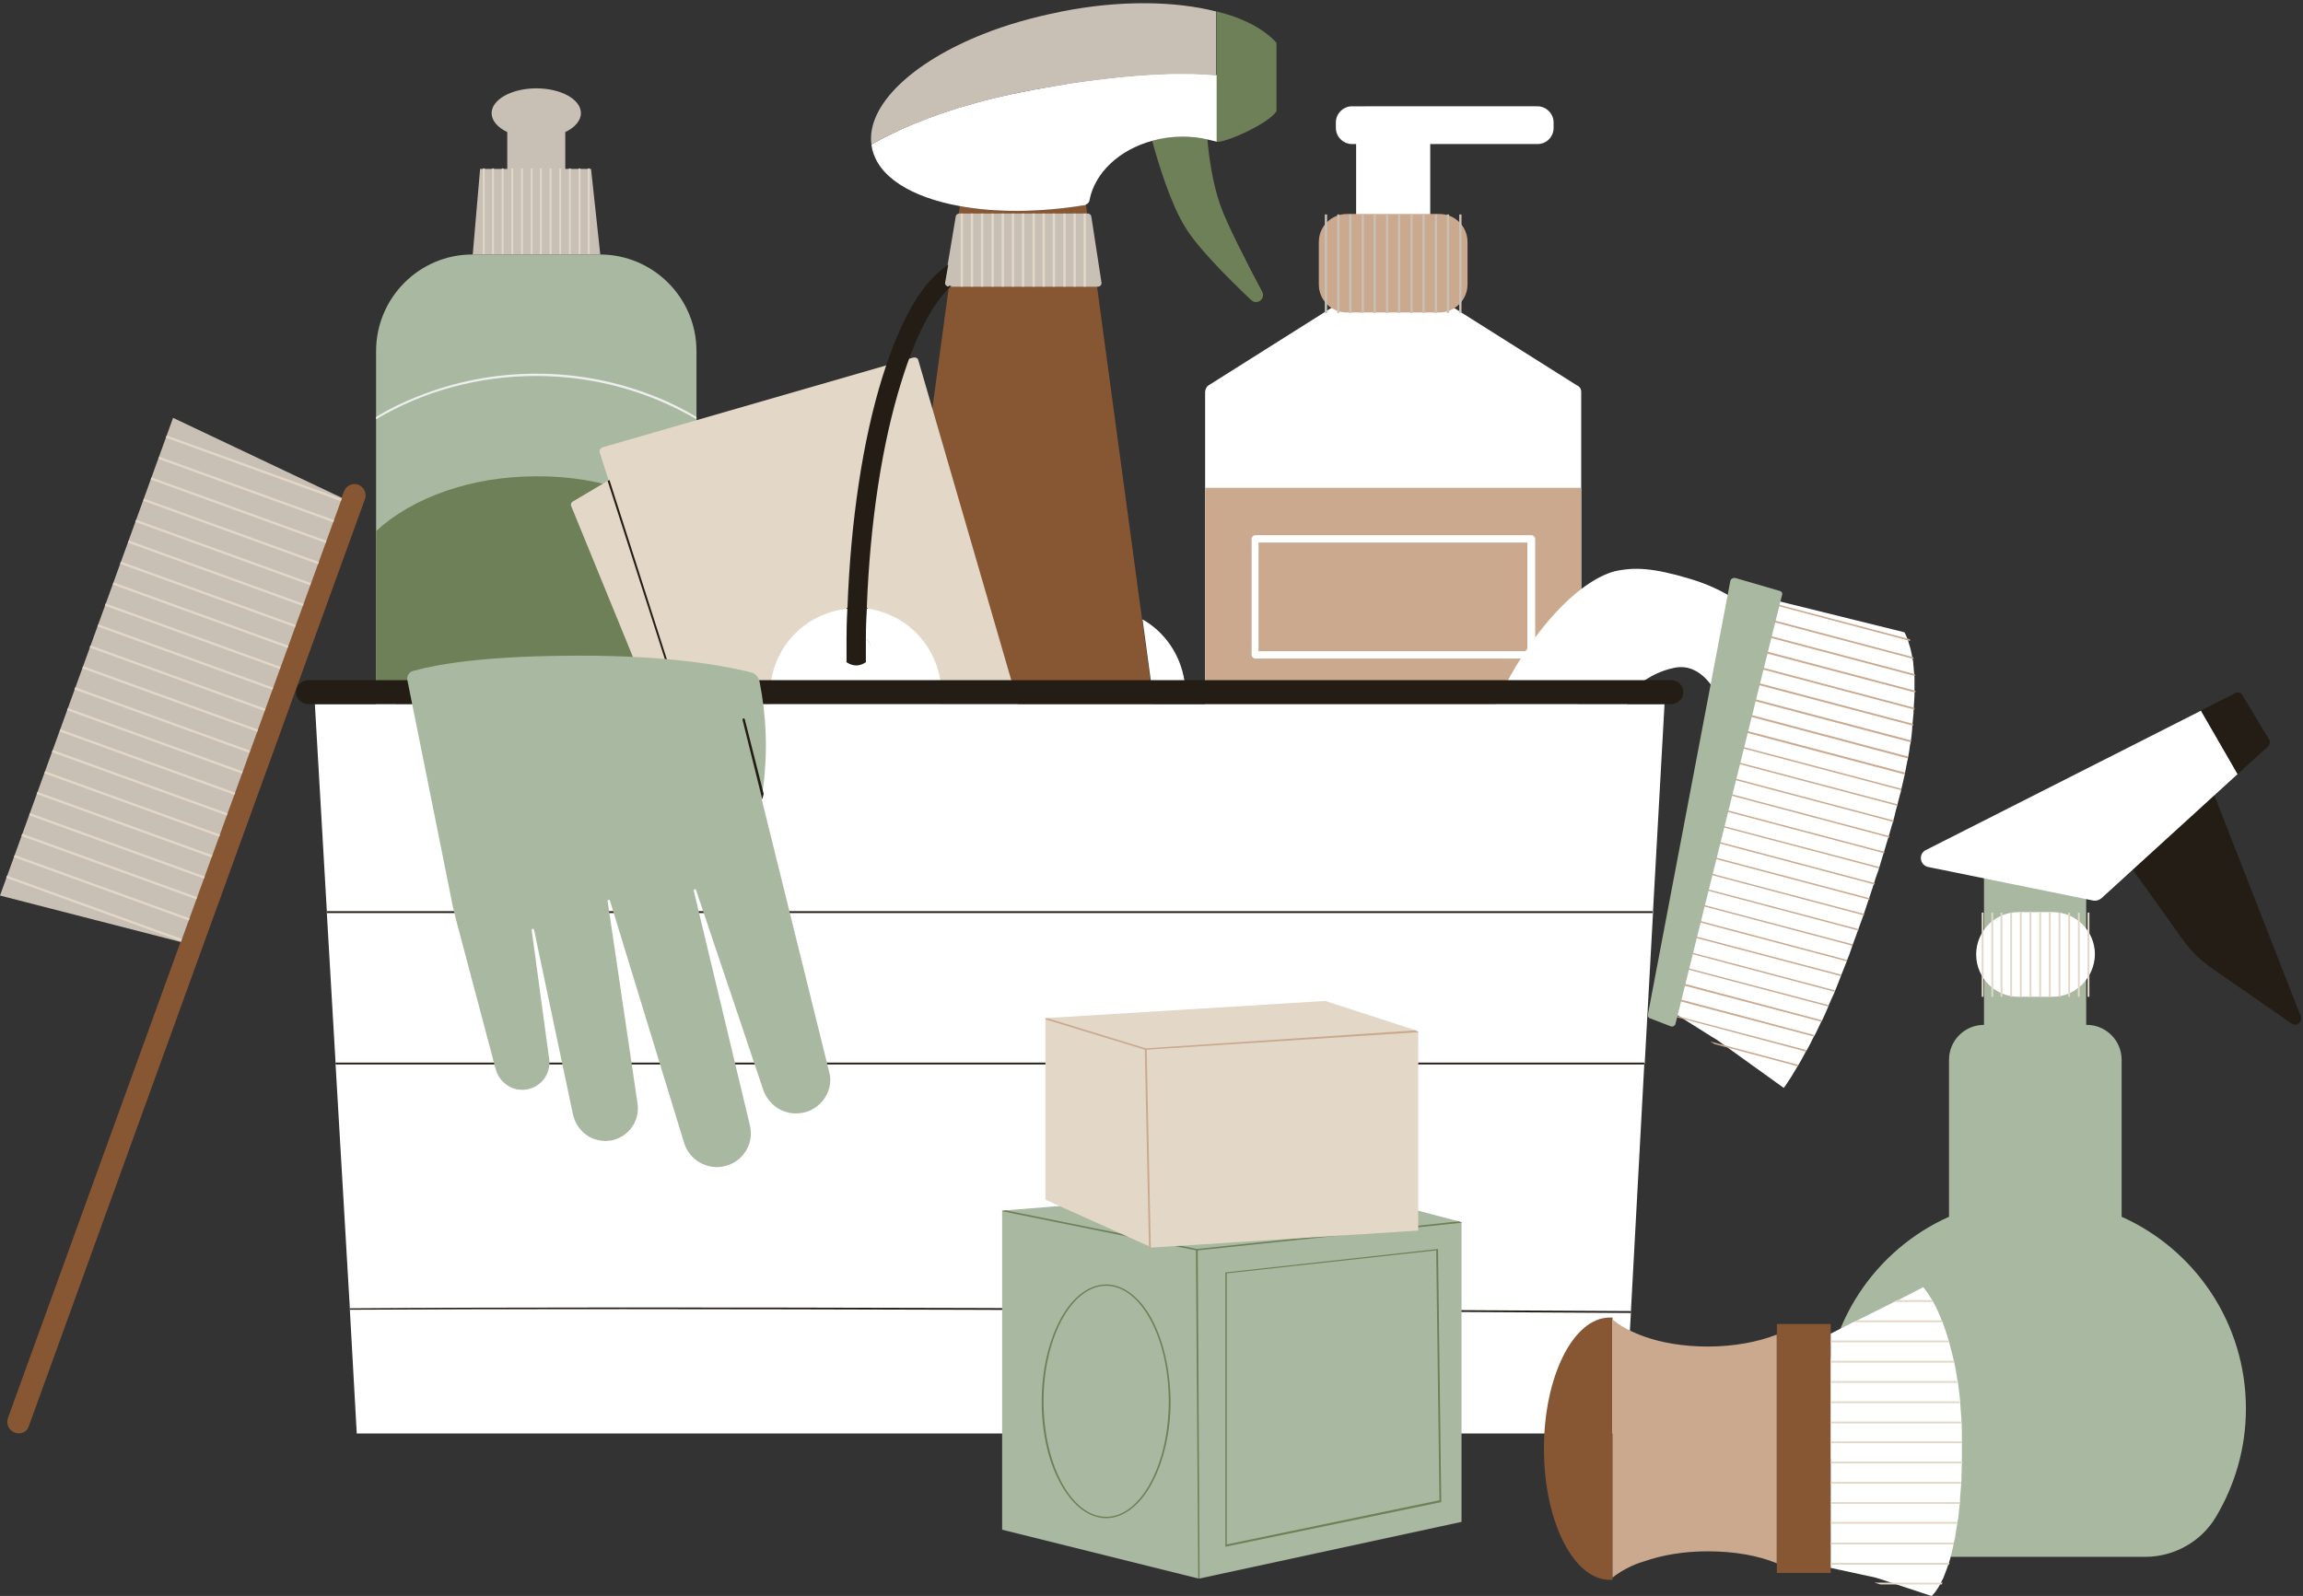 <?xml version="1.0" encoding="UTF-8"?><svg xmlns="http://www.w3.org/2000/svg" xmlns:xlink="http://www.w3.org/1999/xlink" height="346.8" preserveAspectRatio="xMidYMid meet" version="1.0" viewBox="0.0 -0.7 500.3 346.8" width="500.3" zoomAndPan="magnify"><rect x="0.0" y="-0.7" width="500.3" height="346.8" fill="#333333" stroke="none"/><g><g><g id="change1_5"><path d="M151.3,75.6v117.1c0,1.2-0.9,2.1-2.1,2.1H83.8c-1.2,0-2.1-0.9-2.1-2.1V75.6c0-11.6,9.4-21,20.9-21h27.7 C141.9,54.6,151.3,64,151.3,75.6z" fill="#A9B8A0"/></g><g id="change2_4"><path d="M128.4,36h-5.6v-8c2.1-1,3.4-2.5,3.4-4.1c0-3-4.3-5.4-9.7-5.4c-5.3,0-9.7,2.4-9.7,5.4 c0,1.6,1.3,3.1,3.4,4.1v8h-5.9l-1.6,18.6h27.7L128.4,36z" fill="#C9C0B5"/></g><g fill="#E3D7C8" id="change3_5"><path d="M104.9 35.9H105.3V54.5H104.9z"/><path d="M106.9 35.9H107.3V54.5H106.9z"/><path d="M109 35.9H109.4V54.5H109z"/><path d="M111.1 35.9H111.5V54.5H111.1z"/><path d="M113.2 35.9H113.6V54.5H113.2z"/><path d="M115.3 35.9H115.7V54.5H115.3z"/><path d="M117.3 35.9H117.7V54.5H117.3z"/><path d="M119.4 35.9H119.8V54.5H119.4z"/><path d="M121.5 35.9H121.9V54.5H121.5z"/><path d="M123.6 35.9H124V54.5H123.6z"/><path d="M125.7 35.9H126.1V54.5H125.7z"/><path d="M127.7 35.9H128.1V54.5H127.7z"/></g><g id="change4_1"><path d="M142.4,85.5c-8.2-3.3-16.9-5-25.9-5c-9,0-17.7,1.7-25.9,5c-3.1,1.2-6.1,2.7-8.9,4.4v0.5 c10.1-6,22-9.4,34.8-9.4c12.8,0,24.7,3.5,34.8,9.4v-0.5C148.4,88.2,145.5,86.7,142.4,85.5z" fill="#EEE"/></g><g id="change5_7"><path d="M151.3,114.6V149c-7.8,7.2-20.5,11.9-34.8,11.9c-14.3,0-27-4.7-34.8-11.9v-34.3 c7.8-7.2,20.5-11.9,34.8-11.9C130.8,102.7,143.4,107.4,151.3,114.6z" fill="#6E8057"/></g></g><g><g id="change6_3"><path d="M343.5,84.5v131.1c0,1-0.8,1.8-1.8,1.8h-78.1c-1,0-1.8-0.8-1.8-1.8V84.5c0-0.6,0.3-1.2,0.8-1.5l39-24.6 c0.6-0.4,1.3-0.4,1.9,0l39,24.6C343.2,83.3,343.5,83.8,343.5,84.5z" fill="#FFF"/></g><g id="change6_4"><path d="M294.6 25.9H310.7V50.5H294.6z" fill="#FFF"/></g><g id="change6_5"><path d="M334,30.6h-40.3c-1.9,0-3.5-1.6-3.5-3.5v-1.2c0-1.9,1.6-3.5,3.5-3.5H334c1.9,0,3.5,1.6,3.5,3.5v1.2 C337.5,29,336,30.6,334,30.6z" fill="#FFF"/></g><g id="change7_5"><path d="M312.7,67.2h-20.1c-3.4,0-6.1-2.7-6.1-6.1v-9.2c0-3.4,2.7-6.1,6.1-6.1h20.1c3.4,0,6.1,2.7,6.1,6.1v9.2 C318.8,64.5,316,67.2,312.7,67.2z" fill="#CAA98E"/></g><g id="change7_6"><path d="M261.8 105.3H343.5V183.5H261.8z" fill="#CAA98E"/></g><g id="change6_6"><path d="M332.7,142.4h-60c-0.4,0-0.8-0.4-0.8-0.8v-25.2c0-0.4,0.4-0.8,0.8-0.8h60c0.4,0,0.8,0.4,0.8,0.8v25.2 C333.4,142.1,333.1,142.4,332.7,142.4z M273.4,140.8h58.4v-23.6h-58.4V140.8z" fill="#FFF"/></g><g fill="#C9C0B5" id="change2_5"><path d="M287.8 45.9H288.3V67.3H287.8z"/><path d="M290.5 45.9H291V67.3H290.5z"/><path d="M293.1 45.9H293.6V67.3H293.1z"/><path d="M295.8 45.9H296.3V67.3H295.8z"/><path d="M298.4 45.9H298.9V67.3H298.4z"/><path d="M301.1 45.9H301.6V67.3H301.1z"/><path d="M303.7 45.9H304.2V67.3H303.7z"/><path d="M306.4 45.9H306.9V67.3H306.4z"/><path d="M309 45.9H309.5V67.3H309z"/><path d="M311.7 45.9H312.2V67.3H311.7z"/><path d="M314.3 45.9H314.8V67.3H314.3z"/><path d="M317 45.9H317.5V67.3H317z"/></g></g><g><g id="change8_1"><path d="M181.9,257.3l80.7,0c1.2,0,2.1-1,1.9-2.2L235.9,43.7c-0.1,0.1-0.3,0.1-0.5,0.2c-9.9,1.6-19.3,1.6-26.9,0.2 l-28.6,211C179.8,256.2,180.7,257.3,181.9,257.3z" fill="#875632"/></g><g><g id="change5_5"><path d="M250.3,29.9c1.3,4.8,4,13.7,7.2,18.8c2.5,4.2,9.1,10.9,14.3,15.8c1.3,1.2,3.2-0.3,2.4-1.8 c-3.4-6.4-7.7-14.8-9.1-18.8c-1.7-4.8-2.5-10.7-2.8-14.3c-1.7-0.4-3.5-0.6-5.4-0.6C254.6,29,252.4,29.3,250.3,29.9z" fill="#6E8057"/></g><g id="change6_7"><path d="M189.3,30.7c0,0.2,0.1,0.4,0.1,0.6c1.2,6.4,8.6,10.9,19.2,12.8c7.6,1.4,17,1.4,26.9-0.2 c0.2,0,0.3-0.1,0.5-0.2c0.4-0.2,0.7-0.6,0.7-1c1.2-6,6.6-10.9,13.6-12.8c2.1-0.6,4.3-0.9,6.6-0.9c1.9,0,3.7,0.2,5.4,0.6 c0.7,0.2,1.4,0.3,2.1,0.5V15.6c-6.1-0.6-16.1-0.6-31.9,1.8c-1.1,0.2-2.3,0.4-3.5,0.6c-6.5,1.1-12.2,2.3-17.2,3.7 C201.6,24.5,194.4,27.8,189.3,30.7z" fill="#FFF"/></g><g id="change2_3"><path d="M189.3,30.7c5.1-2.9,12.3-6.1,22.3-8.9c5-1.4,10.8-2.7,17.2-3.7c1.2-0.2,2.4-0.4,3.5-0.6 c15.9-2.4,25.8-2.4,31.9-1.8V1.8c-9-2.3-20.9-2.5-33.6,0c-0.1,0-0.3,0.1-0.4,0.1c-6,1.2-11.6,2.8-16.6,4.8 C198.2,12.8,188.2,22.2,189.3,30.7z" fill="#C9C0B5"/></g><g id="change5_6"><path d="M264.3,1.8v28.3c1.4,0.4,11-3.7,13-6.6V8.6C274.6,5.6,270.1,3.2,264.3,1.8z" fill="#6E8057"/></g></g><g id="change2_1"><path d="M206.1,61.6l32.4,0c0.4,0,0.8-0.3,0.8-0.8l-2.2-14.3c0-0.4-0.3-0.8-0.8-0.8l-27.9,0 c-0.4,0-0.8,0.3-0.8,0.8l-2.4,14.3C205.3,61.3,205.6,61.6,206.1,61.6z" fill="#C9C0B5"/></g><g fill="#E3D7C8" id="change3_3"><path d="M208.7 45.7H209.2V61.6H208.7z"/><path d="M210.9 45.7H211.4V61.6H210.9z"/><path d="M213.1 45.7H213.6V61.6H213.1z"/><path d="M215.4 45.7H215.9V61.6H215.4z"/><path d="M217.6 45.7H218.1V61.6H217.6z"/><path d="M219.8 45.7H220.3V61.6H219.8z"/><path d="M222 45.7H222.5V61.6H222z"/><path d="M224.3 45.7H224.8V61.6H224.3z"/><path d="M226.5 45.7H227V61.6H226.5z"/><path d="M228.7 45.7H229.2V61.6H228.7z"/><path d="M231 45.7H231.5V61.6H231z"/><path d="M233.2 45.7H233.7V61.6H233.2z"/><path d="M235.4 45.7H235.9V61.6H235.4z"/></g><g id="change6_1"><circle cx="222.3" cy="181.6" fill="#FFF" r="23.9" transform="rotate(-58.286 222.258 181.555)"/></g></g><g><g><g id="change6_8"><path d="M387.5,235.7c0,0,1.1-1.4,3-4.7c0.1-0.1,0.1-0.2,0.2-0.3c0.5-0.8,1-1.8,1.6-2.9c0.1-0.1,0.1-0.2,0.2-0.3 c0.5-0.9,1-1.8,1.5-2.9c0.1-0.1,0.1-0.2,0.2-0.3c0.5-0.9,0.9-1.9,1.4-2.9c0.1-0.1,0.1-0.2,0.2-0.3c0.4-0.9,0.9-1.9,1.3-2.9 c0-0.1,0.1-0.2,0.1-0.3c0.4-0.9,0.8-1.9,1.3-2.9c0-0.1,0.1-0.2,0.1-0.3c0.4-1,0.8-1.9,1.2-3c0-0.1,0.1-0.2,0.1-0.3 c0.4-1,0.8-2,1.2-3c0-0.1,0.1-0.2,0.1-0.3c0.4-1,0.8-2,1.1-3c0-0.1,0.1-0.2,0.1-0.3c0.4-1,0.7-2,1.1-3c0-0.1,0.1-0.2,0.1-0.3 c0.4-1,0.7-2,1.1-3c0-0.1,0.1-0.2,0.1-0.3c0.3-1,0.7-2,1-3c0-0.1,0.1-0.2,0.1-0.3c0.3-1,0.7-2,1-3c0-0.1,0.1-0.2,0.1-0.3 c0.3-1,0.6-2,1-3c0-0.1,0.1-0.2,0.1-0.3c0.3-1,0.6-2,0.9-3c0-0.1,0.1-0.2,0.1-0.3c0,0,0,0,0,0c0.3-1,0.6-2,0.9-3 c0-0.1,0.1-0.2,0.1-0.3c0.3-1,0.6-2.1,0.9-3.1c0-0.1,0.1-0.2,0.1-0.3c0.3-1,0.6-2.1,0.8-3.1c0-0.1,0.1-0.2,0.1-0.3 c0.3-1.1,0.5-2.1,0.8-3.1c0-0.1,0.1-0.2,0.1-0.3c0.2-1.1,0.5-2.1,0.7-3.1c0-0.1,0-0.2,0.1-0.4c0.2-1.1,0.4-2.1,0.6-3.1 c0-0.1,0-0.2,0.1-0.4c0.2-1.1,0.4-2.1,0.5-3.1c0-0.1,0-0.2,0.1-0.4c0.2-1.1,0.3-2.2,0.4-3.2c0-0.1,0-0.2,0-0.4 c0.1-1.1,0.2-2.2,0.3-3.2c0-0.1,0-0.2,0-0.4c0.1-1.2,0.1-2.2,0.2-3.2c0-0.1,0-0.2,0-0.4c0-1.2,0-2.3,0-3.3c0-0.1,0-0.3,0-0.4 c-0.1-1.3-0.2-2.4-0.3-3.4c0-0.1,0-0.3-0.1-0.4c-0.2-1.5-0.5-2.6-0.8-3.5c0-0.1-0.1-0.3-0.1-0.4c-0.5-1.5-0.9-2.1-0.9-2.1 l-30.3-7.5l-0.3,1.2l-0.1,0.3l-0.7,3.1l-0.1,0.3l-0.7,3.1l-0.1,0.3l-0.7,3.1l-0.1,0.3l-0.7,3.1L380,144l-0.7,3.1l-0.1,0.3 l-0.7,3.1l-0.1,0.3l-0.7,3.1l-0.1,0.3l-0.7,3.1l-0.1,0.3l-0.7,3.1l-0.1,0.3l-0.7,3.1l-0.1,0.3l-0.7,3.1l-0.1,0.3l-0.7,3.1 l-0.1,0.3l-0.7,3.1l-0.1,0.3l-0.7,3.1l-0.1,0.3l-0.7,3.1l-0.1,0.3l-0.7,3.1l-0.1,0.3l-0.7,3.1l-0.1,0.3l-0.7,3.1l-0.1,0.3 l-0.7,3.1l-0.1,0.3l-0.7,3.1l-0.1,0.3l-0.7,3.1l-0.1,0.3l-0.7,3.1l-0.1,0.3l-0.7,3.1l-0.1,0.3l-0.7,3.1l-0.1,0.3l-0.7,3.1 l-0.1,0.3l-0.7,3.1l0,0.2l0.5,0.3l8.9,5.6l1,0.6L387.5,235.7z" fill="#FFF"/></g><g fill="#CAA98E" id="change7_2"><path d="M383.3,130.2l31.7,8.4c0-0.1-0.1-0.3-0.1-0.4l-31.5-8.3L383.3,130.2z"/><path d="M382.4,133.7l33.3,8.8c0-0.1,0-0.3-0.1-0.4l-33.2-8.8L382.4,133.7z"/><path d="M381.6,137.1l34.4,9.1c0-0.1,0-0.3,0-0.4l-34.4-9.1L381.6,137.1z"/><path d="M380.8,140.5l35.3,9.3c0-0.1,0-0.2,0-0.4l-35.2-9.3L380.8,140.5z"/><path d="M380,144l35.9,9.5c0-0.1,0-0.2,0-0.4l-35.9-9.5L380,144z"/><path d="M379.2,147.4l36.4,9.6c0-0.1,0-0.2,0-0.4l-36.3-9.6L379.2,147.4z"/><path d="M378.4,150.9l36.7,9.7c0-0.1,0-0.2,0.1-0.4l-36.7-9.7L378.4,150.9z"/><path d="M377.5,154.3l36.9,9.8c0-0.1,0-0.2,0.1-0.4l-36.9-9.8L377.5,154.3z"/><path d="M376.7,157.8l37.1,9.8c0-0.1,0-0.2,0.1-0.4l-37.1-9.8L376.7,157.8z"/><path d="M375.9,161.2L413,171c0-0.1,0.1-0.2,0.1-0.3l-37.1-9.8L375.9,161.2z"/><path d="M375.1,164.6l37.1,9.8c0-0.1,0.1-0.2,0.1-0.3l-37.1-9.8L375.1,164.6z"/><path d="M374.3,168.1l37,9.8c0-0.1,0.1-0.2,0.1-0.3l-37-9.8L374.3,168.1z"/><path d="M373.5,171.5l36.9,9.8c0-0.1,0.1-0.2,0.1-0.3l-36.9-9.8L373.5,171.5z"/><path d="M372.6,175l36.7,9.7c0-0.1,0.1-0.2,0.1-0.3l-36.7-9.7L372.6,175z"/><path d="M371.8,178.4l36.4,9.6c0-0.1,0.1-0.2,0.1-0.3l-36.5-9.6L371.8,178.4z"/><path d="M371,181.9l36.2,9.6c0-0.1,0.1-0.2,0.1-0.3l-36.2-9.6L371,181.9z"/><path d="M370.2,185.3l35.9,9.5c0-0.1,0.1-0.2,0.1-0.3l-35.9-9.5L370.2,185.3z"/><path d="M369.4,188.8l35.5,9.4c0-0.1,0.1-0.2,0.1-0.3l-35.6-9.4L369.4,188.8z"/><path d="M368.6,192.2l35.1,9.3c0-0.1,0.1-0.2,0.1-0.3l-35.2-9.3L368.6,192.2z"/><path d="M367.7,195.6l34.7,9.2c0-0.1,0.1-0.2,0.1-0.3l-34.8-9.2L367.7,195.6z"/><path d="M366.9,199.1l34.3,9.1c0-0.1,0.1-0.2,0.1-0.3l-34.3-9.1L366.9,199.1z"/><path d="M366.1,202.5l33.8,8.9c0-0.1,0.1-0.2,0.1-0.3l-33.8-8.9L366.1,202.5z"/><path d="M365.3,206l33.2,8.8c0-0.1,0.1-0.2,0.1-0.3l-33.3-8.8L365.3,206z"/><path d="M364.5,209.4l32.6,8.6c0-0.1,0.1-0.2,0.1-0.3l-32.7-8.6L364.5,209.4z"/><path d="M363.7,212.9l31.9,8.4c0.1-0.1,0.1-0.2,0.2-0.3l-32-8.5L363.7,212.9z"/><path d="M362.8,216.3l31.1,8.2c0.1-0.1,0.1-0.2,0.2-0.3l-31.2-8.3L362.8,216.3z"/><path d="M362.6,219.9l29.7,7.9c0.1-0.1,0.1-0.2,0.2-0.3l-30.4-8l0,0.2L362.6,219.9z"/><path d="M372.5,226.2l18,4.8c0.1-0.1,0.1-0.2,0.2-0.3l-19.2-5.1L372.5,226.2z"/></g></g><g id="change6_9"><path d="M318.9,198.1c0.4-6.7,3.2-15.7,8-24.9c8.5-16.4,20.3-27.1,26.3-24c0.4,0.2,0.7,0.4,1,0.7c0,0,0,0,0-0.1 c0,0,3.5-4.2,9.6-5.4c6.1-1.2,9.2,5.9,9.2,5.9l6.3-18.9c0,0-3.8-3.8-12.1-6.3c-8.3-2.5-12.1-2.5-15.8-1.8 c-7.1,1.4-18.9,11.6-28,32.3C314.7,175.5,312.8,194.1,318.9,198.1z" fill="#FFF"/></g><g id="change1_2"><path d="M318.9,198.1c0.2,0.1,0.4,0.3,0.7,0.4c6.9,3,19.8-11.3,28.8-32c2.5-5.7,4.5-11.4,5.8-16.6 c-0.3-0.3-0.7-0.5-1-0.7c-6-3.1-17.7,7.6-26.3,24C322,182.4,319.3,191.4,318.9,198.1z" fill="#A9B8A0"/></g><g id="change1_3"><path d="M386.6,127.7l-9.6-2.8c-0.5-0.1-1,0.2-1.1,0.6L358,219.7c-0.1,0.4,0.1,0.8,0.5,0.9l4.4,1.7 c0.5,0.2,1-0.1,1.1-0.6l23.1-93C387.3,128.3,387.1,127.8,386.6,127.7z" fill="#A9B8A0"/></g></g><g><g><g id="change3_7"><path d="M232.2,218.2c0,0.4-0.4,0.8-0.8,0.8l-60.2,2.6l-0.6,0c-0.3,0-0.7-0.2-0.8-0.5l-0.8-2l-44.9-109.8 c-0.2-0.4,0-0.8,0.3-1l7.6-4.5l0.4-0.2l7.7-4.5c0.3-0.2,0.8-0.1,1,0.2l91.4,102.4c0.1,0.2,0.2,0.4,0.2,0.6l-0.2,5.5l0,0.4 L232.2,218.2z" fill="#E3D7C8"/></g><g id="change3_8"><path d="M130.9,96.5L198.4,77c0.5-0.1,1,0.1,1.1,0.6L236.8,206c0.1,0.5-0.2,1-0.7,1.1l-65.3,14.4 c-0.5,0.1-0.9-0.2-1.1-0.6L130.3,97.7C130.1,97.2,130.4,96.7,130.9,96.5z" fill="#E3D7C8"/></g><g id="change9_6"><path d="M232.5,207.7l-62.4,13.7l-37.7-117.8l-0.4,0.2L169,219.1l0.8,2.6c0,0.1,0.1,0.1,0.1,0.1c0,0,0.1,0,0.1,0 l1.2-0.3l61.3-13.5L232.5,207.7z" fill="#241D15"/></g></g></g><g><g id="change6_10"><path d="M361.6 152.3L359.1 197.3 359.1 197.5 359.1 197.7 357.3 230.3 357.3 230.4 357.2 230.6 354.3 284.2 354.3 284.5 354.3 284.5 352.8 310.8 77.5 310.8 76 283.9 76 283.9 76 283.6 72.9 230.6 72.9 230.4 72.9 230.3 71 197.7 71 197.5 71 197.3 68.4 152.3z" fill="#FFF"/></g><g id="change9_2"><path d="M71,197.3l0,0.2l0,0.2h288l0-0.2l0-0.2H71z M72.9,230.4l0,0.2h284.3l0-0.2l0-0.2H72.9L72.9,230.4z" fill="#241D15"/></g><g id="change9_3"><path d="M354.3,284.2l0,0.3l0,0.1C277,284.1,140,283.5,76,283.9l0,0l0-0.3C140,283.1,277,283.7,354.3,284.2z" fill="#241D15"/></g><g id="change10_1"><path d="M185.9,144.3c-0.8,0-1.6-0.3-2.2-0.7c-0.9-0.7-1.4-1.7-1.4-2.9c0-1.1,0.5-2.1,1.4-2.8 c0-2.1,0.1-4.3,0.2-6.3l0-0.2l0.2,0c1.3-0.1,2.8-0.1,4.2,0l0.2,0l0,0.2c-0.1,2.1-0.1,4.2-0.2,6.3c0.8,0.7,1.3,1.7,1.3,2.8 c0,1.1-0.5,2.2-1.4,2.9C187.5,144.1,186.7,144.3,185.9,144.3z M184.3,131.7c-0.1,2.1-0.1,4.1-0.2,6.2l0,0.1l-0.1,0.1 c-0.8,0.6-1.3,1.5-1.3,2.5c0,1,0.4,1.9,1.2,2.5c0.6,0.4,1.2,0.6,1.9,0.6c0.7,0,1.4-0.2,1.9-0.7c0.8-0.6,1.2-1.5,1.2-2.5 c0-1-0.4-1.9-1.2-2.5l-0.1-0.1l0-0.1c0-2.1,0.1-4.2,0.2-6.2C186.7,131.6,185.4,131.6,184.3,131.7z" fill="#231F20"/></g><g id="change6_11"><path d="M204.5,150.1c0,9.2-6.6,16.8-15.3,18.3c-1.1,0.2-2.2,0.3-3.3,0.3c-0.3,0-0.5,0-0.8,0 c-9.9-0.4-17.8-8.6-17.8-18.6c0-9.7,7.4-17.6,16.8-18.5c-0.1,2.1-0.1,4.3-0.2,6.4c-0.8,0.6-1.4,1.6-1.4,2.7c0,1.1,0.5,2.1,1.3,2.7 c0.6,0.4,1.3,0.7,2.1,0.7c0.8,0,1.5-0.3,2.1-0.7c0.8-0.6,1.3-1.6,1.3-2.7c0-1.1-0.5-2-1.3-2.7c0-2.2,0.1-4.3,0.2-6.5 C197.4,132.7,204.5,140.5,204.5,150.1z M188,138c-0.6-0.5-1.3-0.7-2.1-0.7c-0.8,0-1.5,0.3-2,0.7c-0.8,0.6-1.4,1.6-1.4,2.7 c0,1.1,0.5,2.1,1.3,2.7c0.6,0.4,1.3,0.7,2.1,0.7c0.8,0,1.5-0.3,2.1-0.7c0.8-0.6,1.3-1.6,1.3-2.7C189.3,139.6,188.8,138.6,188,138z" fill="#FFF"/></g><g id="change6_12"><path d="M248.2,133.9l1.8,13.3h7.3C256.4,141.5,253,136.6,248.2,133.9z" fill="#FFF"/></g><g id="change9_4"><path d="M365.7,149.7c0,0.7-0.3,1.4-0.8,1.8c-0.5,0.5-1.1,0.8-1.8,0.8H66.9c-1.4,0-2.6-1.2-2.6-2.6 c0-0.7,0.3-1.4,0.8-1.8c0.5-0.5,1.1-0.8,1.8-0.8h296.3C364.6,147.2,365.7,148.3,365.7,149.7z" fill="#241D15"/></g><g id="change9_5"><path d="M206.1,61.6c-0.4,0-0.8-0.3-0.8-0.8l0.7-4c-1.9,1.3-3.8,3.1-5.6,5.5c-3.3,4.5-6.2,10.9-8.7,18.9 c-4.3,13.8-6.9,31.3-7.6,50.2c-0.1,2.1-0.1,4.3-0.2,6.4c0,1.4,0,2.9,0,4.4c0,0.4,0,0.7,0,1c0.6,0.4,1.3,0.7,2.1,0.7 c0.8,0,1.5-0.3,2.1-0.7c0-0.3,0-0.7,0-1c0-1.4,0-2.9,0-4.3c0-2.2,0.1-4.3,0.2-6.5c0.7-18.5,3.3-35.7,7.5-49.1 c3.1-10.1,6.9-17.3,10.9-20.9H206.1z" fill="#241D15"/></g></g><g><g id="change1_1"><path d="M174.9,241c0,0-0.1,0-0.1,0c-3.8,1-7.7-1.1-9-4.9l-14.6-43.4c-0.1-0.3-0.5-0.2-0.5,0.1l12.2,51 c1,4-1.5,8-5.5,8.9c-1.9,0.5-3.8,0.1-5.4-0.8c-1.6-0.9-2.8-2.4-3.4-4.3L132.5,195c-0.1-0.3-0.5-0.2-0.5,0.1l6.5,44 c0.6,4-2.3,7.7-6.3,8.1c-3.5,0.3-6.7-1.9-7.6-5.3c0-0.1-0.1-0.2-0.1-0.3l-8.5-40.3c-0.1-0.3-0.5-0.2-0.5,0.1l3.8,28 c0.4,3.1-1.6,6-4.7,6.6c-1.5,0.3-3.1,0-4.3-0.8c-1.2-0.8-2.2-2-2.6-3.5l-8.3-31.3c-0.6-2.2-1.1-4.3-1.5-6.5l-9.4-46.8 c-0.2-0.9,0.4-1.8,1.2-2c5.8-1.6,15.6-3.1,32.3-3.3c20.6-0.3,33.5,1.7,41.1,3.6c1,0.2,1.7,1,1.9,2c1.5,7.5,1.8,15.2,0.8,22.9 l-0.2,1.6l-0.1,1.2l0,0l14.6,59C181.2,235.9,178.8,239.9,174.9,241z" fill="#A9B8A0"/></g><g id="change9_1"><path d="M165.6,173l-4.3-17.3c0-0.1,0-0.2,0.2-0.3c0,0,0,0,0,0c0.1,0,0.2,0,0.3,0.2l4.1,16.2L165.6,173z" fill="#241D15"/></g></g></g><g><g id="change8_4"><path d="M3.2,310.6L3.2,310.6c-1.3-0.5-1.9-1.9-1.5-3.1l73-201.4c0.5-1.3,1.9-1.9,3.1-1.5l0,0 c1.3,0.5,1.9,1.9,1.5,3.1l-73,201.4C5.9,310.5,4.5,311.1,3.2,310.6z" fill="#875632"/></g><g id="change2_2"><path d="M0 193.9L37.6 90.1 74.3 107.5 39.3 204z" fill="#C9C0B5"/></g><g fill="#E3D7C8" id="change3_6"><path d="M54.9 80.9H55.4V121.3H54.9z" transform="rotate(-70.074 55.1 101.095)"/><path d="M53.2 85.5H53.7V125.9H53.2z" transform="rotate(-70.074 53.45 105.648)"/><path d="M51.6 90H52.1V130.4H51.6z" transform="rotate(-70.074 51.799 110.201)"/><path d="M49.9 94.6H50.4V135H49.9z" transform="rotate(-70.074 50.148 114.756)"/><path d="M48.2 99.1H48.7V139.5H48.2z" transform="rotate(-70.074 48.497 119.31)"/><path d="M46.6 103.7H47.1V144.1H46.6z" transform="rotate(-70.074 46.846 123.862)"/><path d="M44.9 108.2H45.4V148.6H44.9z" transform="rotate(-70.074 45.196 128.416)"/><path d="M43.3 112.8H43.8V153.2H43.3z" transform="rotate(-70.074 43.545 132.97)"/><path d="M41.6 117.3H42.1V157.7H41.6z" transform="rotate(-70.074 41.894 137.524)"/><path d="M40 121.9H40.5V162.3H40z" transform="rotate(-70.074 40.244 142.076)"/><path d="M38.3 126.4H38.8V166.8H38.3z" transform="rotate(-70.074 38.592 146.631)"/><path d="M36.7 131H37.2V171.4H36.7z" transform="rotate(-70.074 36.942 151.183)"/><path d="M35 135.5H35.5V175.9H35z" transform="rotate(-70.074 35.291 155.737)"/><path d="M33.4 140.1H33.9V180.5H33.4z" transform="rotate(-70.074 33.64 160.291)"/><path d="M31.7 144.7H32.2V185.1H31.7z" transform="rotate(-70.074 31.99 164.845)"/><path d="M30.1 149.2H30.6V189.6H30.1z" transform="rotate(-70.074 30.339 169.398)"/><path d="M28.4 153.8H28.9V194.2H28.4z" transform="rotate(-70.074 28.688 173.953)"/><path d="M26.8 158.3H27.3V198.7H26.8z" transform="rotate(-70.074 27.037 178.506)"/><path d="M25.1 162.9H25.6V203.3H25.1z" transform="rotate(-70.074 25.386 183.059)"/><path d="M23.5 167.4H24V207.8H23.5z" transform="rotate(-70.074 23.736 187.612)"/><path d="M21.8 172H22.3V212.4H21.8z" transform="rotate(-70.074 22.085 192.166)"/><path d="M20.2 176.5H20.7V216.9H20.2z" transform="rotate(-70.074 20.434 196.72)"/></g></g><g><g id="change9_7"><path d="M459.7,183.2l14.2,19.9c1.9,2.7,4.2,5,6.9,6.8l17,11.8c1.1,0.8,2.5-0.4,2-1.6l-20.6-52.7L459.7,183.2z" fill="#241D15"/></g><g id="change1_4"><path d="M460.9,263.7v-34.1c0-4.2-3.4-7.6-7.6-7.6h-0.1v-41.2h-22.2V222H431c-4.2,0-7.6,3.4-7.6,7.6v34.1 c-15.9,7.1-27,23.1-27,41.7c0,8.6,2.4,16.6,6.5,23.5c3.2,5.4,9.1,8.7,15.4,8.7H466c6.3,0,12.2-3.3,15.4-8.7 c4.1-6.9,6.5-14.9,6.5-23.5C487.9,286.8,476.8,270.8,460.9,263.7z" fill="#A9B8A0"/></g><g id="change6_13"><path d="M445.9,215.9h-7.4c-5.1,0-9.2-4.1-9.2-9.2v0c0-5.1,4.1-9.2,9.2-9.2h7.4c5.1,0,9.2,4.1,9.2,9.2v0 C455,211.8,450.9,215.9,445.9,215.9z" fill="#FFF"/></g><g id="change6_14"><path d="M486.1,167.5l-29.6,27c-0.5,0.4-1.1,0.6-1.7,0.5l-35.9-7.3c-1.9-0.4-2.2-2.9-0.5-3.7l59.8-30.3L486.1,167.5 z" fill="#FFF"/></g><g id="change9_8"><path d="M492.7,161.5l-6.6,6l-8-13.8l7.5-3.8c0.5-0.3,1.2-0.1,1.5,0.4l5.9,9.8C493.2,160.5,493.1,161.1,492.7,161.5 z" fill="#241D15"/></g><g fill="#E3D7C8" id="change3_2"><path d="M430.5 197.6H430.9V215.9H430.5z"/><path d="M432.6 197.6H433V215.9H432.6z"/><path d="M434.6 197.6H435V215.9H434.6z"/><path d="M436.7 197.6H437.1V215.9H436.7z"/><path d="M438.8 197.6H439.2V215.9H438.8z"/><path d="M440.9 197.6H441.3V215.9H440.9z"/><path d="M443 197.6H443.4V215.9H443z"/><path d="M445.1 197.6H445.5V215.9H445.1z"/><path d="M447.2 197.6H447.6V215.9H447.2z"/><path d="M449.3 197.6H449.7V215.9H449.3z"/><path d="M451.4 197.6H451.8V215.9H451.4z"/><path d="M453.5 197.6H453.9V215.9H453.5z"/></g></g><g><g id="change1_6"><path d="M317.5 264.9L317.5 330 260.6 342.3 260.4 342.3 260.3 342.3 217.7 331.7 217.7 262.4 218.5 262.3 286.8 256.8 316.9 264.7z" fill="#A9B8A0"/></g><g id="change5_3"><path d="M317.5 264.9L317.5 265 260.2 271 260 271 260 271 259.8 271 217.7 262.5 217.7 262.4 218.5 262.3 260 270.7 316.9 264.7z" fill="#6E8057"/></g><g id="change5_1"><path d="M260.6 342.3L260.4 342.3 260.3 342.3 259.8 271 259.8 270.9 260.2 270.9 260.2 271z" fill="#6E8057"/></g><g id="change5_4"><path d="M312.4,270.9l0-0.2l-46.2,5.1v59.6l46.9-9.7L312.4,270.9z M266.5,276l45.5-5l0.7,54.3l-46.2,9.6V276z" fill="#6E8057"/></g><g id="change5_2"><path d="M250.2,285.9c-2.6-4.8-6.2-7.5-9.9-7.5c-3.7,0-7.3,2.7-9.9,7.5c-2.6,4.8-4.1,11.2-4.1,17.9 c0,6.8,1.4,13.1,4.1,17.9c2.6,4.8,6.2,7.5,9.9,7.5c3.7,0,7.3-2.7,9.9-7.5c2.6-4.8,4.1-11.2,4.1-17.9 C254.2,297,252.8,290.7,250.2,285.9z M240.3,328.9c-7.5,0-13.6-11.3-13.6-25.1c0-13.8,6.1-25.1,13.6-25.1 c7.5,0,13.6,11.3,13.6,25.1C253.9,317.6,247.8,328.9,240.3,328.9z" fill="#6E8057"/></g></g><g><g id="change3_4"><path d="M308.1,223.5v43.2l-57.9,3.7l-0.2-0.1l-0.4-0.2l-22.5-10.1c0,0,0-36.4,0-39.3v-0.2l0.6,0l60.2-3.7l19.4,6.3 L308.1,223.5z" fill="#E3D7C8"/></g><g><g id="change7_1"><path d="M308.1 223.5L308.1 223.6 249.1 227.4 248.9 227.5 248.8 227.5 248.7 227.4 227.1 220.8 227.1 220.6 227.7 220.6 248.9 227.1 307.4 223.2z" fill="#CAA98E"/></g><g id="change7_3"><path d="M250 270.4L249.6 270.2 248.7 227.4 248.7 227.3 249.1 227.3 249.1 227.4z" fill="#CAA98E"/></g></g></g><g><g id="change8_2"><path d="M335.4,314.1c0-15.7,6.4-28.5,14.3-28.5c0,0,0.1,0,0.1,0c0.2,0,0.3,0,0.5,0v57c-0.2,0-0.3,0-0.5,0 c0,0-0.1,0-0.1,0C341.8,342.6,335.4,329.8,335.4,314.1z" fill="#875632"/></g><g id="change7_4"><path d="M350.3,342.1V286c1.7,1.5,4.1,2.7,6.8,3.7c3.9,1.4,8.7,2.2,13.9,2.2c5.7,0,10.9-1,15-2.6l0,49.7 c-4.1-1.7-9.3-2.6-15-2.6c-5.2,0-9.9,0.8-13.9,2.2C354.4,339.4,352.1,340.7,350.3,342.1z" fill="#CAA98E"/></g><g id="change8_3"><path d="M386 287H397.7V341.1H386z" fill="#875632"/></g><g id="change6_2"><path d="M397.7,340l0-50.9l4.9-2.5l0.9-0.4l7.8-3.9l0.9-0.4l5.6-2.9c0,0,0.8,0.9,2,2.9c0.1,0.1,0.2,0.3,0.2,0.4 c0.6,1,1.2,2.3,1.8,3.9c0.1,0.1,0.1,0.3,0.2,0.4c0.4,1.2,0.9,2.5,1.3,3.9c0,0.1,0.1,0.3,0.1,0.4c0.3,1.2,0.7,2.5,1,3.9 c0,0.1,0.1,0.3,0.1,0.4c0.3,1.2,0.5,2.5,0.7,3.9c0,0.1,0,0.3,0.1,0.4c0.2,1.2,0.3,2.6,0.5,3.9c0,0.1,0,0.3,0,0.4 c0.1,1.3,0.2,2.6,0.3,3.9c0,0.1,0,0.3,0,0.4c0.1,1.3,0.1,2.6,0.1,3.9c0,0.1,0,0.3,0,0.4c0,0.4,0,0.7,0,1.1c0,1,0,1.9,0,2.8 c0,0.1,0,0.3,0,0.4c0,1.4-0.1,2.7-0.1,3.9c0,0.1,0,0.3,0,0.4c-0.1,1.4-0.2,2.7-0.3,3.9c0,0.1,0,0.3,0,0.4c-0.1,1.4-0.3,2.7-0.4,3.9 c0,0.1,0,0.3-0.1,0.4c-0.2,1.4-0.4,2.7-0.6,3.9c0,0.1-0.1,0.3-0.1,0.4c-0.3,1.5-0.6,2.8-0.9,3.9c0,0.2-0.1,0.3-0.1,0.4 c-0.5,1.6-1,2.9-1.4,3.9c-0.1,0.2-0.1,0.3-0.2,0.4c-1.3,2.8-2.4,3.6-2.4,3.6l-10.9-3.6l-1.3-0.4L397.7,340z" fill="#FFF"/></g><g fill="#E3D7C8" id="change3_1"><path d="M407.2,343.2H422c-0.1,0.2-0.1,0.3-0.2,0.4h-13.3L407.2,343.2z"/><path d="M397.7,339.3v-0.4h25.8c0,0.2-0.1,0.3-0.1,0.4H397.7z"/><path d="M397.7,334.9v-0.4h26.8c0,0.1-0.1,0.3-0.1,0.4H397.7z"/><path d="M397.7,330.5V330h27.5c0,0.1,0,0.3-0.1,0.4H397.7z"/><path d="M397.7,326.1v-0.4h28c0,0.1,0,0.3,0,0.4H397.7z"/><path d="M397.7,321.7v-0.4l28.3,0c0,0.1,0,0.3,0,0.4H397.7z"/><path d="M397.7,317.3v-0.4h28.4c0,0.1,0,0.3,0,0.4L397.7,317.3z"/><path d="M397.7,312.9v-0.4l28.5,0c0,0.1,0,0.3,0,0.4H397.7z"/><path d="M397.7,308.6v-0.4l28.3,0c0,0.1,0,0.3,0,0.4H397.7z"/><path d="M397.7,304.2v-0.4h28c0,0.1,0,0.3,0,0.4H397.7z"/><path d="M397.7,299.8v-0.4h27.4c0,0.1,0,0.3,0.1,0.4H397.7z"/><path d="M397.7,295.4v-0.4h26.7c0,0.1,0.1,0.3,0.1,0.4H397.7z"/><path d="M397.7,291v-0.4l25.6,0c0,0.1,0.1,0.3,0.1,0.4L397.7,291z"/><path d="M402.6,286.6l0.9-0.4l18.3,0c0.1,0.1,0.1,0.3,0.2,0.4H402.6z"/><path d="M411.2,282.2l0.9-0.4h7.6c0.1,0.1,0.2,0.3,0.2,0.4H411.2z"/></g></g></svg>